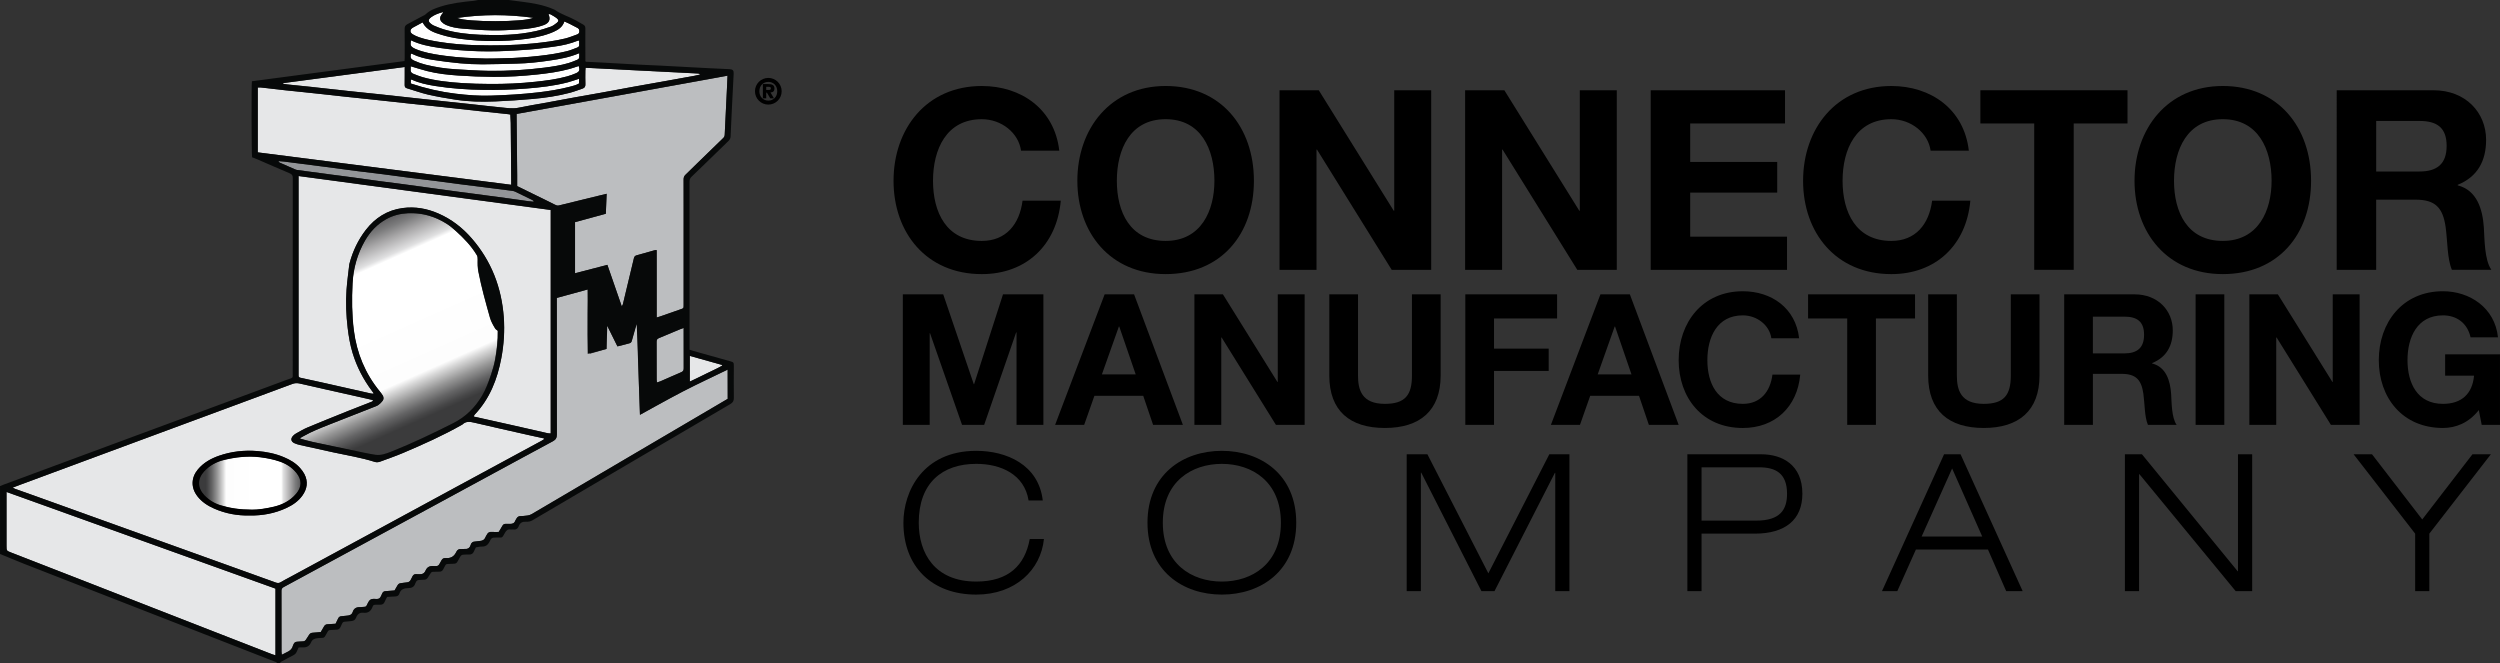 <?xml version="1.0" encoding="UTF-8"?><svg id="Layer_2" xmlns="http://www.w3.org/2000/svg" xmlns:xlink="http://www.w3.org/1999/xlink" viewBox="0 0 1900 504.17"><rect x="0" y="0" width="1900" height="504.17" fill="#333333" stroke="none"/><defs><style>.cls-1{fill:none;}.cls-2{fill:url(#linear-gradient);}.cls-3{clip-path:url(#clippath);}.cls-4{fill:#e6e7e8;}.cls-5{fill:#fff;}.cls-6{fill:#939598;}.cls-7{fill:#bcbec0;}.cls-8{fill:#070909;}.cls-9{clip-path:url(#clippath-1);}.cls-10{fill:url(#linear-gradient-2);}</style><clipPath id="clippath"><path class="cls-1" d="m170.16,349.46c-5.86,1.41-11.03,4.21-15.17,8.7-5.39,5.83-5.3,12.57.18,18.32,3.4,3.58,7.46,6.1,12.16,7.54,7.26,2.23,14.69,3.39,24.16,3.43,4.4.07,10.55-.82,16.62-2.25,6.66-1.57,12.55-4.58,17.06-9.89,4.44-5.23,4.51-10.73.12-16.06-3.35-4.09-7.63-6.82-12.58-8.54-4.87-1.68-9.9-2.66-15.01-3.3-2.64-.33-5.27-.48-7.89-.48-6.62,0-13.16.98-19.65,2.53"/></clipPath><linearGradient id="linear-gradient" x1="2552.74" y1="3224.42" x2="2557.54" y2="3224.42" gradientTransform="translate(-41044.84 -51668.12) scale(16.14)" gradientUnits="userSpaceOnUse"><stop offset="0" stop-color="#3b3b3c"/><stop offset=".02" stop-color="#464647"/><stop offset=".06" stop-color="#646465"/><stop offset=".11" stop-color="#959595"/><stop offset=".17" stop-color="#d8d8d8"/><stop offset=".2" stop-color="#fdfdfd"/><stop offset=".5" stop-color="#fff"/><stop offset=".74" stop-color="#fff"/><stop offset=".76" stop-color="#e0e0e1"/><stop offset=".83" stop-color="#a8a7a8"/><stop offset=".88" stop-color="#7b7b7c"/><stop offset=".93" stop-color="#5b5a5c"/><stop offset=".97" stop-color="#484749"/><stop offset="1" stop-color="#414042"/></linearGradient><clipPath id="clippath-1"><path class="cls-1" d="m309.7,162.11c-5.72.29-11.13,1.68-16.16,4.45-7.04,3.89-12.34,9.54-16.29,16.44-5.75,10.04-8.83,20.91-9.4,32.45-.59,11.92-.52,23.81.99,35.69,2.22,17.32,8.62,32.8,19.68,46.34.78.96,1.53,1.95,2.18,2.99.85,1.36.96,2.89,0,4.16-.9,1.21-2.02,2.31-3.24,3.2-1.04.75-2.36,1.15-3.58,1.63-11.43,4.5-22.88,8.96-34.29,13.48-6.4,2.53-12.8,5.06-18.8,8.45-.91.51-1.82,1.02-2.72,1.53.03.16.06.33.09.5,3.17.85,6.32,1.84,9.52,2.52,12.99,2.78,25.99,5.49,38.99,8.18,2.8.58,5.61,1.14,8.43,1.54,4.31.63,8.24-.84,12.14-2.39,16.11-6.4,31.71-13.91,47.18-21.7,9.24-4.66,16.32-11.63,21.6-20.48,3.04-5.08,5.12-10.59,7.01-16.15,1.33-3.94,2.52-7.97,3.25-12.05,1.26-7.08,2.1-14.22,1.95-21.46-.77-.66-1.56-1.08-1.97-1.75-1.6-2.64-3.13-5.31-3.99-8.34-3.23-11.53-6.49-23.07-8.76-34.84-.59-3.08-.67-6.31-.55-9.45.04-1.24-.07-2.16-.68-3.19-4.19-6.98-9.78-12.76-15.77-18.17-2.22-2.01-4.55-3.99-7.08-5.59-8.32-5.27-17.35-8.07-27.13-8.07-.86,0-1.73.03-2.6.07"/></clipPath><linearGradient id="linear-gradient-2" x1="2826.61" y1="3374.24" x2="2831.41" y2="3374.24" gradientTransform="translate(-114440.46 96453.5) rotate(-90) scale(34.01)" xlink:href="#linear-gradient"/></defs><g id="Logo"><g><g><path d="m686.15,223.7h30.7l23.2,68.22h.28l21.95-68.22h30.7v99.2h-20.42v-70.3h-.28l-24.32,70.3h-16.81l-24.31-69.61h-.28v69.61h-20.42v-99.2Z"/><path d="m839.53,223.7h22.37l37.1,99.2h-22.65l-7.5-22.09h-37.1l-7.78,22.09h-22.09l37.65-99.2Zm-2.09,60.86h25.7l-12.51-36.4h-.28l-12.92,36.4Z"/><path d="m907.75,223.7h21.67l41.4,66.55h.28v-66.55h20.43v99.2h-21.82l-41.26-66.41h-.28v66.41h-20.42v-99.2Z"/><path d="m1094.89,285.39c0,26.81-15.84,39.87-42.38,39.87s-42.24-12.92-42.24-39.87v-61.69h21.82v61.69c0,10.84,2.78,21.54,20.42,21.54,15.56,0,20.57-6.81,20.57-21.54v-61.69h21.81v61.69Z"/><path d="m1113.64,223.7h69.75v18.34h-47.93v22.92h41.54v16.95h-41.54v40.99h-21.82v-99.2Z"/><path d="m1216.32,223.7h22.37l37.1,99.2h-22.65l-7.5-22.09h-37.09l-7.78,22.09h-22.09l37.65-99.2Zm-2.08,60.86h25.7l-12.5-36.4h-.28l-12.92,36.4Z"/><path d="m1346.22,257.05c-1.39-9.86-10.83-17.37-21.67-17.37-19.59,0-26.95,16.67-26.95,34.04s7.36,33.21,26.95,33.21c13.34,0,20.84-9.17,22.51-22.23h21.12c-2.22,24.73-19.31,40.57-43.63,40.57-30.71,0-48.77-22.92-48.77-51.54s18.06-52.38,48.77-52.38c21.82,0,40.15,12.78,42.79,35.71h-21.12Z"/><path d="m1403.87,242.04h-29.73v-18.34h81.28v18.34h-29.73v80.86h-21.81v-80.86Z"/><path d="m1550.03,285.39c0,26.81-15.84,39.87-42.38,39.87s-42.24-12.92-42.24-39.87v-61.69h21.81v61.69c0,10.84,2.78,21.54,20.42,21.54,15.56,0,20.57-6.81,20.57-21.54v-61.69h21.81v61.69Z"/><path d="m1568.78,223.7h53.49c17.78,0,29.04,12.36,29.04,27.37,0,11.67-4.73,20.42-15.7,24.87v.28c10.7,2.78,13.75,13.2,14.45,23.2.41,6.25.28,17.93,4.17,23.48h-21.81c-2.64-6.25-2.36-15.84-3.47-23.76-1.53-10.42-5.56-15.01-16.54-15.01h-21.81v38.76h-21.81v-99.2Zm21.81,44.88h23.9c9.72,0,15-4.17,15-14.17s-5.28-13.76-15-13.76h-23.9v27.93Z"/><path d="m1668.67,223.7h21.81v99.2h-21.81v-99.2Z"/><path d="m1709.52,223.7h21.67l41.41,66.55h.28v-66.55h20.42v99.2h-21.81l-41.27-66.41h-.28v66.41h-20.43v-99.2Z"/><path d="m1883.88,311.65c-7.64,9.86-17.64,13.61-27.23,13.61-30.71,0-48.77-22.92-48.77-51.54s18.06-52.38,48.77-52.38c20.28,0,39.46,12.51,41.82,35.01h-20.84c-2.5-10.98-10.7-16.67-20.98-16.67-19.59,0-26.95,16.67-26.95,34.04s7.36,33.21,26.95,33.21c14.17,0,22.37-7.64,23.62-21.4h-21.96v-16.25h41.68v53.63h-13.89l-2.22-11.25Z"/></g><g><path d="m775.99,114.48c-1.91-13.57-14.91-23.89-29.82-23.89-26.95,0-37.08,22.94-37.08,46.83s10.13,45.68,37.08,45.68c18.35,0,28.67-12.62,30.97-30.58h29.06c-3.06,34.02-26.57,55.81-60.02,55.81-42.24,0-67.09-31.54-67.09-70.91s24.85-72.06,67.09-72.06c30.01,0,55.24,17.58,58.87,49.13h-29.06Z"/><path d="m885.88,65.35c42.24,0,67.09,31.54,67.09,72.06s-24.85,70.91-67.09,70.91-67.09-31.54-67.09-70.91,24.85-72.06,67.09-72.06Zm0,117.74c26.95,0,37.08-22.94,37.08-45.68,0-23.89-10.13-46.83-37.08-46.83s-37.08,22.94-37.08,46.83,10.13,45.68,37.08,45.68Z"/><path d="m972.45,68.6h29.82l56.96,91.56h.38v-91.56h28.1v136.48h-30.01l-56.77-91.37h-.38v91.37h-28.1V68.6Z"/><path d="m1113.49,68.6h29.82l56.96,91.56h.38v-91.56h28.1v136.48h-30.01l-56.77-91.37h-.38v91.37h-28.1V68.6Z"/><path d="m1254.54,68.6h102.07v25.23h-72.06v29.25h66.13v23.32h-66.13v33.45h73.59v25.23h-103.6V68.6Z"/><path d="m1467.26,114.48c-1.91-13.57-14.91-23.89-29.82-23.89-26.95,0-37.08,22.94-37.08,46.83s10.13,45.68,37.08,45.68c18.35,0,28.67-12.62,30.97-30.58h29.05c-3.06,34.02-26.57,55.81-60.02,55.81-42.25,0-67.09-31.54-67.09-70.91s24.85-72.06,67.09-72.06c30.01,0,55.24,17.58,58.87,49.13h-29.06Z"/><path d="m1545.99,93.83h-40.9v-25.23h111.82v25.23h-40.9v111.24h-30.01v-111.24Z"/><path d="m1689.33,65.35c42.24,0,67.09,31.54,67.09,72.06s-24.85,70.91-67.09,70.91-67.09-31.54-67.09-70.91,24.85-72.06,67.09-72.06Zm0,117.74c26.95,0,37.08-22.94,37.08-45.68,0-23.89-10.13-46.83-37.08-46.83s-37.08,22.94-37.08,46.83,10.13,45.68,37.08,45.68Z"/><path d="m1775.9,68.6h73.59c24.47,0,39.95,17.01,39.95,37.66,0,16.06-6.5,28.1-21.6,34.21v.38c14.72,3.82,18.92,18.16,19.88,31.92.57,8.6.38,24.66,5.73,32.3h-30.01c-3.63-8.6-3.25-21.79-4.78-32.68-2.1-14.34-7.65-20.64-22.75-20.64h-30.01v53.33h-30.01V68.6Zm30.01,61.74h32.88c13.38,0,20.65-5.73,20.65-19.5s-7.26-18.92-20.65-18.92h-32.88v38.42Z"/></g><g><path d="m793.39,409.64c-2.33,23.31-21.56,42.25-51.43,42.25-33.8,0-55.36-21.27-55.36-54.63,0-23.74,14.71-54.63,55.36-54.63,22.73,0,47.35,10.34,50.55,37.73h-10.78c-3.2-19.82-20.98-27.83-39.77-27.83-25.78,0-43.71,14.42-43.71,44.72,0,23.17,12.09,44.73,43.71,44.73,24.77,0,37-12.53,40.65-32.34h10.78Z"/><path d="m928.61,342.63c29.57,0,56.53,17.92,56.53,54.63s-26.95,54.63-56.53,54.63-56.52-17.92-56.52-54.63,26.95-54.63,56.52-54.63Zm0,99.36c22.87,0,44.87-13.41,44.87-44.73s-22-44.72-44.87-44.72-44.87,13.4-44.87,44.72,22,44.73,44.87,44.73Z"/><path d="m1177.47,345.25h15.3v104.02h-10.78v-89.89h-.29l-45.89,89.89h-9.91l-45.74-90.03h-.29v90.03h-10.78v-104.02h15.73l46.33,90.47,46.33-90.47Z"/><path d="m1282.4,345.25h56.09c16.02,0,31.32,8.01,31.32,30.01,0,19.67-12.96,30.3-36.13,30.3h-40.5v43.71h-10.78v-104.02Zm10.78,50.41h41.67c18.06,0,23.31-8.31,23.31-20.4,0-15.59-8.74-20.1-21.13-20.1h-43.85v40.5Z"/><path d="m1510.86,417.66h-54.78l-14.13,31.61h-11.65l47.2-104.02h12.53l47.2,104.02h-12.53l-13.84-31.61Zm-27.24-61.63l-23.17,51.72h46.04l-22.87-51.72Z"/><path d="m1614.91,345.25h12.97l72.7,88.86h.29v-88.86h10.78v104.02h-12.53l-73.13-88.87h-.29v88.87h-10.78v-104.02Z"/><path d="m1835.5,405.56l-46.76-60.31h13.99l38.17,49.53,38.17-49.53h13.99l-46.76,60.31v43.71h-10.78v-43.71Z"/></g><path d="m583.92,59.21c5.6,0,10.14,4.54,10.14,10.14s-4.54,10.14-10.14,10.14-10.14-4.54-10.14-10.14,4.54-10.14,10.14-10.14m0,17.25c3.74,0,6.79-2.73,6.79-7.12s-3.05-7.11-6.79-7.11-6.8,2.74-6.8,7.11,3.06,7.12,6.8,7.12m-1.04-6.03h-.56v4.3h-2.55v-10.83h4.11c2.94,0,4.7.74,4.7,3.34,0,2.18-1.2,2.95-3,3.03l2.62,4.46h-2.81l-2.52-4.3Zm1.51-2.07c.96,0,1.49-.26,1.49-1.38,0-.96-1.22-1.01-2.04-1.01h-1.51v2.39h2.07Z"/><g class="cls-3"><rect class="cls-2" x="149.6" y="346.93" width="80.08" height="40.58"/></g><g class="cls-9"><rect class="cls-10" x="197.1" y="139.44" width="212.26" height="229.46" transform="translate(-77.16 145.31) rotate(-24)"/></g><g><path class="cls-5" d="m315.01,46.21c2.71,1.25,5.6,2.25,8.5,2.98,7.44,1.83,15,3.01,22.65,3.45,8.5.48,16.99,1.1,25.49,1.22,14.01.19,27.99-.62,41.9-2.4,6.28-.8,12.56-1.73,18.65-3.54,2.28-.68,4.5-1.6,6.69-2.54.55-.24,1.18-.89,1.29-1.45.21-1.01.06-2.1.06-3.5-7.4,3.18-14.79,4.45-22.2,5.56-8.41,1.26-16.87,2.17-25.39,2.37-8.66.2-17.32.54-25.98.54-5.64,0-11.3-.24-16.92-.76-7-.65-13.97-1.57-20.92-2.64-5.42-.83-10.76-2.12-15.72-4.6-.23-.11-.54-.09-.81-.12-.51,2.97-.53,3.94,2.7,5.44"/><path class="cls-5" d="m399.51,67.34c-10.48.81-20.99,1.13-31.51.99-12.55-.18-25.03-.99-37.42-2.99-6.02-.97-12-2.22-17.6-4.8-.18-.08-.42,0-.74,0v2.93c11.23,3.74,22.49,6.34,34.02,7.74,8.99,1.09,17.99,1.78,27.06,1.47,11.91-.41,23.78-1.07,35.62-2.46,8.14-.95,16.23-2.23,24.16-4.28,2.43-.64,4.92-1.23,6.98-2.48v-3.58c-2.97.95-5.7,1.98-8.51,2.71-10.51,2.73-21.26,3.94-32.05,4.77"/><path class="cls-5" d="m439.82,50.17c-2.33.76-4.64,1.61-7.01,2.25-8.07,2.2-16.33,3.32-24.63,4.22-11,1.18-22.05,1.85-33.11,1.79-8.96-.05-17.94-.41-26.88-1.02-7.93-.54-15.87-1.41-23.6-3.39-4.09-1.04-8.11-2.36-12.48-3.65,0,.76.09,1.53-.02,2.28-.23,1.72.48,2.85,2.05,3.44,2.29.88,4.57,1.87,6.93,2.54,9.94,2.81,20.18,3.84,30.44,4.53,6.86.46,13.76.6,20.64.65,11.68.08,23.35-.44,34.97-1.7,7.99-.86,15.97-1.87,23.74-4.02,2.37-.65,4.72-1.46,6.96-2.46,2.64-1.17,3-2.42,2-5.46"/><path class="cls-5" d="m315.54,37.11c1.72.83,3.59,1.41,5.44,1.97,5.79,1.73,11.74,2.59,17.72,3.39,10.21,1.38,20.48,1.8,30.76,2.04,4.4.1,8.81-.18,13.21-.23,9.22-.1,18.38-.85,27.54-1.85,6.92-.76,13.77-1.83,20.53-3.47,2.61-.63,5.11-1.72,7.64-2.66.87-.32,1.8-.76,1.85-1.86.05-1.19-.05-2.39-.08-3.64-.51.06-.75.05-.95.13-5.69,2.31-11.63,3.65-17.68,4.48-6.28.86-12.56,1.75-18.87,2.26-7.86.64-15.74,1.08-23.61,1.31-10.29.3-20.58,0-30.84-.9-4.92-.43-9.84-.99-14.73-1.72-7.17-1.08-14.29-2.43-21.1-5.7-.57,3.87-.61,4.64,3.18,6.47"/><path class="cls-5" d="m405.33,13.54c-19.54-2.71-38.69-2.67-57.86.1,7.01,3.35,51.21,3.32,57.86-.1"/><path class="cls-4" d="m548.87,277.87c-.03-.17-.07-.34-.1-.5-8.13-2.28-16.26-4.56-24.54-6.89v19.55c4.31-2.08,8.42-3.99,12.45-6.03,4.05-2.06,8.28-3.81,12.19-6.12"/><path class="cls-4" d="m389.61,323.24c8.88,2.01,17.76,4.05,26.64,6.06.71.16,1.47.11,2.25.16v-169.84c-63.82-8.6-127.49-17.17-191.64-25.81v149.88c0,.54.03,1.09,0,1.63-.09,1.14.42,1.61,1.55,1.84,5.21,1.08,10.41,2.24,15.6,3.4,12.65,2.84,25.29,5.71,37.93,8.54.6.14,1.23.13,1.93.19-.11-.48-.11-.66-.19-.77-.31-.45-.64-.87-.96-1.3-6.61-8.8-11.6-18.43-14.8-28.97-1.86-6.15-2.95-12.45-3.71-18.84-1.15-9.72-1.58-19.45-.88-29.19.46-6.46,1.38-12.89,2.1-19.34.03-.31.15-.61.23-.9,2.48-9.22,6.51-17.69,12.35-25.25,7.13-9.22,16.37-15.03,27.97-16.59,9.4-1.26,18.48.36,27.16,4.15,9.89,4.32,18.23,10.76,25.27,18.86,14.93,17.18,22.72,37.34,24.4,59.91.78,10.45.08,20.88-1.87,31.19-3.03,16.09-8.84,30.88-20.32,42.99-.31.33-.4.87-.63,1.4,2.21.48,4.15.91,6.11,1.35,7.83,1.75,15.67,3.49,23.5,5.26"/><path class="cls-7" d="m392.6,89.23c.14,14.63.3,29.25.44,43.87.03,2.78,0,5.55,0,8.36,4.78,2.35,9.35,4.59,13.92,6.83,4.86,2.38,9.75,4.69,14.55,7.17,1.08.56,1.98,1.01,3.22.7,5.53-1.39,11.09-2.73,16.63-4.08,6.43-1.57,12.87-3.14,19.66-4.8-.21,5.2-.41,10.17-.61,15.18-8.05,2.2-15.84,4.33-23.41,6.39v38.84c8.37-2.18,16.39-4.26,24.58-6.39,3.63,10.48,7.21,20.77,10.94,31.56.47-.89.75-1.25.85-1.64.65-2.63,1.24-5.26,1.88-7.89,2.17-9.01,4.39-18.01,6.48-27.04.31-1.35.92-1.94,2.18-2.29,4.54-1.23,9.06-2.55,13.59-3.82.41-.12.87-.01,1.55-.01v51.13c1.01-.3,1.75-.49,2.46-.74,5.25-1.83,10.49-3.67,15.74-5.5,2.28-.79,2.29-.77,2.29-3.24v-74.1c0-7.13.02-14.25-.02-21.37,0-1.41.35-2.52,1.4-3.51,3.08-2.94,6.08-5.96,9.13-8.93,6.54-6.37,13.08-12.75,19.65-19.09.73-.7,1.02-1.47,1.06-2.45.57-11.89,1.16-23.79,1.73-35.69.14-2.92.27-5.84.42-9.16-53.63,9.73-106.92,19.4-160.31,29.08,0,1.07,0,1.83,0,2.6"/><path class="cls-5" d="m327.87,18.34c.57.4,1.14.83,1.78,1.09,2.43.98,4.84,2.06,7.34,2.81,9.17,2.72,18.63,3.8,28.13,4.19,14.01.58,28.01.29,41.8-2.72,3.9-.85,7.75-2.05,11.52-3.39,1.77-.63,3.41-1.82,4.88-3.03,1.38-1.14,1.36-2.17-.02-3.31-1.47-1.21-3.2-2.12-4.86-3.08-.39-.23-.97-.14-1.57-.22,1.71,4.26.63,6.69-3.53,8.36-.07.03-.15.04-.23.06-1.32.42-2.63.92-3.97,1.25-5.35,1.29-10.81,1.88-16.29,2.16-6.26.32-12.53.74-18.78.61-7.49-.15-14.98-.73-22.45-1.34-4.31-.36-8.61-1.06-12.62-2.8-1.24-.54-2.44-1.38-3.36-2.37-1.45-1.53-1.4-3.59-.15-5.32.39-.55.85-1.06,1.27-1.59l-.29-.46c-3.02.85-5.98,1.86-8.58,3.71-2.68,1.92-2.67,3.5,0,5.39"/><path class="cls-7" d="m519.55,249.27c-1.14.41-1.86.64-2.55.93-5.41,2.26-10.8,4.58-16.24,6.79-1.37.56-1.78,1.34-1.78,2.78.06,9.6.03,19.19.04,28.79,0,.65.12,1.3.21,2.17,1.04-.35,1.86-.56,2.6-.89,5.31-2.32,10.58-4.72,15.92-6.96,1.47-.62,1.84-1.47,1.82-2.98-.07-9.37-.03-18.72-.03-28.09v-2.53Z"/><path class="cls-7" d="m552.99,280.91c-11.49,5.58-22.69,10.77-33.64,16.42-11.01,5.68-21.78,11.82-33.01,17.95-.28-8.12-.57-15.75-.8-23.4-.23-7.65-.35-15.31-.63-22.97-.28-7.55-.08-15.13-1.03-22.67-.38.39-.55.79-.66,1.21-1.02,3.8-2.1,7.59-3.02,11.42-.3,1.25-.89,1.81-2.09,2.1-2.25.54-4.46,1.22-6.7,1.81-.72.19-1.45.32-2.18.47-2.65-5.34-5.19-10.48-7.74-15.61l-.56.14v17.41c-4.34,1.26-8.44,2.47-12.82,3.74-.5-16.44-.99-32.48-1.49-48.94-7.97,2.18-15.59,4.27-23.49,6.43v2.99c0,33.61-.03,67.21.05,100.82,0,2.51-.82,3.94-3.03,5.12-15.06,8.06-30.07,16.24-45.08,24.37-19.03,10.32-38.06,20.64-57.09,30.96-18.76,10.17-37.52,20.33-56.28,30.49-15.36,8.33-30.7,16.68-46.07,24.96-1.25.67-1.76,1.41-1.76,2.86.05,15.49.03,30.97.04,46.46,0,.58.13,1.16.24,2.14,3.41-2.02,7.49-2.6,8.5-7.06.07-.3.27-.56.38-.84.5-1.29,1.41-1.96,2.82-2,1.39-.05,2.78-.27,4.17-.26,1.24.01,2.01-.5,2.62-1.53.7-1.2,1.52-2.34,2.27-3.51.63-.99,1.47-1.46,2.68-1.53,2.07-.1,4.13-.37,6.18-.56.82-1.42,1.66-2.73,2.37-4.1.64-1.24,1.57-1.78,2.96-1.82,1.93-.05,3.85-.23,5.89-.35.65-1.33,1.32-2.63,1.93-3.95.46-.99,1.13-1.63,2.26-1.73,1.54-.14,3.07-.36,4.61-.46,1.97-.15,3.57-.74,4.23-2.84.89-2.79,2.97-3.76,5.73-3.65.23.01.46-.02.69-.04,4.37-.42,3.32.39,5.34-3.56.92-1.81,2.1-2.73,4.14-2.68,1.46.03,3.26.35,4.3-.35,1.12-.76,1.57-2.56,2.27-3.91.5-.98,1.2-1.52,2.35-1.58,2.3-.13,4.59-.35,6.98-.54.74-1.28,1.49-2.54,2.21-3.81.57-1.02,1.34-1.62,2.56-1.72,1.46-.13,2.91-.5,4.37-.57,1.67-.07,2.65-.79,3.34-2.32,2-4.4,2.2-4.08,6.29-3.91,2.32.1,3.84-.6,4.76-2.71,1.14-2.6,2.95-3.73,6-3.53,3.8.24,3.81-.04,5.59-3.34.14-.28.31-.54.45-.82.63-1.32,1.64-2,3.15-1.87.54.05,1.08.03,1.62,0q4.09-.19,6.12-3.84c.15-.27.32-.54.44-.81.75-1.71,2.03-2.42,3.89-2.23.76.07,1.55-.12,2.32-.06,2.38.21,4.03-.59,4.72-3.04.46-1.64,1.52-2.59,3.37-2.61,1.07,0,2.14-.36,3.21-.39,2.18-.06,3.87-.76,4.7-2.96.25-.65.72-1.2,1.02-1.82.76-1.54,1.87-2.3,3.7-2.14,1.76.15,3.55.03,5.34.03.41-.67.79-1.25,1.14-1.85,2.85-4.88,2-4.33,7.34-4.27,1.91.02,3.32-.42,4.05-2.31.22-.57.62-1.07.89-1.62.7-1.39,1.81-2.06,3.36-2.02.62.01,1.25.03,1.86-.07,2.1-.32,4.23-.14,6.25-1.33,22.7-13.42,45.45-26.75,68.19-40.11,23.67-13.91,47.33-27.82,71-41.73,3.32-1.95,6.63-3.91,9.96-5.87-.02-7.39.04-14.61-.04-22.2"/><path class="cls-5" d="m313.64,26.04c1.56.96,3.29,1.71,5.03,2.32,4.83,1.66,9.82,2.6,14.86,3.43,9.26,1.5,18.58,2.26,27.93,2.53,14.62.43,29.24.18,43.81-1.31,8.16-.83,16.29-1.8,24.26-3.75,3.06-.75,5.99-1.98,8.96-3.03,1.09-.38,1.8-1.01,1.82-2.36.02-1.33-.38-2.16-1.6-2.75-2.15-1.04-4.24-2.21-6.38-3.29-1.07-.54-2.19-.99-3.41-1.53-1.34,4.24-4.53,6.22-8.04,7.84-.84.39-1.7.75-2.57,1.07-7.51,2.82-15.36,4.11-23.27,4.94-10.78,1.14-21.6,1.41-32.43.64-9.19-.65-18.33-1.63-27.17-4.36-5.55-1.71-11.17-3.44-14.25-9.43-2.54,1.37-5,2.62-7.4,3.99-2.37,1.35-2.47,3.62-.15,5.04"/><path class="cls-4" d="m4.93,376.67v38.09c0,3.82,0,3.81,3.61,5.2,19.06,7.41,38.12,14.82,57.18,22.26,16.75,6.53,33.5,13.08,50.25,19.63,15.38,6,30.78,12,46.16,18,14.88,5.8,29.77,11.6,44.66,17.39.75.29,1.56.48,2.56.79v-50.69c-67.91-24.4-135.93-48.85-204.42-73.45v2.78Z"/><path class="cls-4" d="m388.54,137.62c-.12-14.7-.23-29.41-.38-44.12-.03-2.15-.19-4.29-.29-6.47-.61-.1-1.06-.2-1.51-.24-7.54-.8-15.07-1.58-22.6-2.4-9.61-1.04-19.21-2.12-28.82-3.17-7.76-.84-15.53-1.63-23.3-2.45-8.22-.88-16.44-1.8-24.67-2.68-7.61-.82-15.23-1.59-22.84-2.41-8-.87-15.98-1.78-23.98-2.64-7.84-.84-15.69-1.6-23.53-2.45-6.07-.66-12.13-1.41-18.2-2.09-.8-.09-1.62-.01-2.52-.01v49.31c64.28,8.22,128.33,16.41,192.63,24.64,0-1.14,0-1.97,0-2.81"/><path class="cls-6" d="m225.69,129.17c8.27,1.12,16.54,2.23,24.8,3.33,6.13.81,12.26,1.58,18.39,2.41,6.35.86,12.7,1.8,19.05,2.66,6.28.84,12.58,1.59,18.85,2.43,7.89,1.06,15.77,2.16,23.65,3.24,6.35.87,12.7,1.76,19.06,2.61,6.28.84,12.57,1.64,18.84,2.48,6.13.81,12.25,1.62,18.38,2.46,4.9.67,9.8,1.4,14.69,2.08,1.34.18,2.7.28,4.04.42.05-.17.09-.34.14-.5-.35-.27-.65-.62-1.04-.81-4.3-2.11-8.6-4.22-12.93-6.29-.69-.33-1.46-.55-2.21-.65-6.36-.84-12.72-1.64-19.08-2.44-6.52-.82-13.04-1.61-19.56-2.45-6.59-.85-13.17-1.77-19.76-2.61-6.67-.85-13.35-1.6-20.02-2.46-6.59-.84-13.16-1.8-19.76-2.64-6.67-.85-13.35-1.59-20.02-2.45-7.89-1.01-15.77-2.11-23.66-3.14-10.5-1.37-21-2.71-31.51-4.05-1.38-.18-2.78-.23-4.16-.35-.05.17-.1.35-.15.52.39.26.76.59,1.19.78,3.75,1.65,7.5,3.29,11.25,4.92.49.21,1,.43,1.53.5"/><path class="cls-4" d="m237.65,66.16c9.46,1.02,18.9,2.1,28.36,3.13,7.84.84,15.69,1.61,23.53,2.45,9.53,1.02,19.06,2.09,28.59,3.13,6.92.76,13.84,1.5,20.75,2.24,7.46.8,14.91,1.59,22.38,2.4,6.54.71,13.06,1.5,19.6,2.12,4.44.42,8.85,1.18,13.38.21,6.41-1.37,12.9-2.37,19.35-3.56,7.83-1.44,15.64-2.91,23.48-4.33,6.61-1.2,13.23-2.32,19.83-3.51,7.91-1.44,15.8-2.93,23.71-4.38,6.61-1.2,13.22-2.34,19.83-3.53,9.12-1.63,18.24-3.28,27.36-4.93,1.3-.23,2.59-.58,4.36-.98-.78-.45-1.02-.72-1.29-.73-28.56-1.47-57.11-2.92-85.86-4.39-.07.93-.16,1.6-.16,2.28-.02,3.41-.1,6.82.04,10.22.07,1.75-.54,2.78-2.15,3.32-3.14,1.05-6.24,2.28-9.43,3.13-9.28,2.48-18.77,3.87-28.31,4.73-9.47.86-18.97,1.47-28.47,1.88-10.21.45-20.44.24-30.56-1.35-6.94-1.08-13.88-2.26-20.71-3.85-5.4-1.25-10.64-3.2-15.96-4.77-1.38-.4-1.79-1.19-1.75-2.53.08-2.32.04-4.65.04-6.97v-6.69c-31.04,4.11-61.72,8.18-92.4,12.25,0,.16-.01.33-.02.49,1.04.17,2.07.39,3.11.5,6.46.68,12.92,1.3,19.38,1.99"/><path class="cls-4" d="m413.42,333.19c-3.77-.82-7.54-1.61-11.3-2.47-13.85-3.13-27.72-6.23-41.55-9.47-3.35-.79-6.45-1.31-9.19,1.38-.16.16-.4.23-.6.34-14.34,8.14-29.38,14.84-44.53,21.28-5.68,2.42-11.53,4.41-17.32,6.57-1.32.49-2.68.68-4.09.23-10.25-3.26-20.87-4.96-31.35-7.22-8.6-1.86-17.19-3.76-25.77-5.69-1.35-.3-2.69-.76-3.96-1.32-2.64-1.16-3.07-3.45-1.08-5.57.63-.67,1.37-1.29,2.16-1.74,2.91-1.6,5.76-3.35,8.82-4.62,10.26-4.29,20.57-8.43,30.89-12.58,5.66-2.27,11.36-4.42,17.03-6.69.69-.27,1.71-.31,1.89-1.53-1.56-.38-3.05-.74-4.54-1.08-10.46-2.36-20.93-4.7-31.39-7.05-6.63-1.5-13.26-2.98-19.88-4.51-1.92-.44-3.7-.35-5.59.37-9.68,3.66-19.4,7.21-29.1,10.8-30.63,11.34-61.25,22.67-91.87,34.01-28.67,10.62-57.34,21.24-86.01,31.86-1.72.63-3.42,1.31-5.53,2.11.93.46,1.44.76,1.99.96,4.21,1.51,8.44,2.98,12.65,4.5,21.65,7.78,43.29,15.57,64.94,23.35,22.01,7.92,44.02,15.82,66.04,23.74,18.09,6.5,36.18,12.98,54.25,19.53,1.44.53,2.59.57,3.91-.24,1.91-1.17,3.92-2.18,5.89-3.25,22.02-11.92,44.04-23.85,66.06-35.78,20.25-10.98,40.49-21.98,60.73-32.96,21.89-11.86,43.78-23.7,65.67-35.54.64-.35,1.24-.8,1.86-1.2-.05-.18-.1-.35-.15-.52m-183.61,43.48c-3.1,4.33-7.4,7.22-12.15,9.42-8.84,4.1-18.18,5.85-28.01,5.67-9.23.2-18.21-1.45-26.76-5.19-5.02-2.19-9.55-5.1-12.93-9.53-4.9-6.42-4.74-14.02.43-20.25,4.29-5.17,9.95-8.31,16.15-10.46,9.39-3.26,19.06-4.33,28.99-3.53,7,.55,13.75,1.92,20.21,4.64,4.67,1.96,9.02,4.48,12.41,8.34,1.22,1.38,2.36,2.9,3.2,4.52,2.98,5.75,2.13,11.24-1.55,16.37"/><path d="m228.15,355.78c-3.39-3.86-7.73-6.39-12.41-8.35-6.47-2.71-13.22-4.08-20.22-4.64-9.93-.79-19.6.29-28.99,3.54-6.2,2.15-11.86,5.29-16.16,10.46-5.17,6.23-5.33,13.82-.43,20.25,3.39,4.43,7.92,7.34,12.93,9.54,8.55,3.74,17.54,5.39,26.76,5.19,9.83.18,19.17-1.57,28.01-5.67,4.76-2.21,9.04-5.1,12.15-9.43,3.68-5.12,4.53-10.62,1.55-16.36-.85-1.63-1.99-3.14-3.2-4.52m-3.13,19.46c-4.49,5.28-10.34,8.27-16.96,9.83-6.03,1.42-12.15,2.31-16.51,2.24-9.42-.03-16.8-1.18-24.02-3.39-4.68-1.44-8.7-3.95-12.09-7.5-5.44-5.71-5.53-12.4-.17-18.2,4.12-4.46,9.25-7.24,15.08-8.64,9-2.16,18.11-3.2,27.38-2.04,5.07.63,10.07,1.61,14.91,3.28,4.92,1.7,9.18,4.42,12.51,8.48,4.35,5.29,4.29,10.76-.13,15.95"/><path class="cls-8" d="m557.7,278.06c.02-2.41-.13-2.77-2.45-3.43-9.43-2.65-18.86-5.28-28.29-7.93-.95-.27-1.87-.61-2.91-.94v-10.55c0-39.03,0-78.05-.03-117.08,0-1.61.43-2.77,1.6-3.85,2.83-2.63,5.59-5.36,8.36-8.05,6.55-6.36,13.09-12.74,19.65-19.09,1-.96,1.57-1.98,1.62-3.43.29-7.34.65-14.68,1.02-22.02.42-8.57.9-17.13,1.31-25.7.12-2.52-.73-3.32-3.2-3.43-5.56-.24-11.12-.5-16.68-.79-11.74-.62-23.48-1.28-35.22-1.88-5.56-.29-11.12-.47-16.68-.77-9.65-.52-19.3-1.1-28.95-1.63-3.92-.22-7.83-.39-11.62-.57-.19-.37-.32-.5-.33-.64-.03-4.46-.04-8.93-.05-13.39,0-3.78-.05-7.57.02-11.35.03-1.34-.45-2.2-1.57-2.83-1.96-1.09-3.87-2.25-5.84-3.33-5.13-2.83-10.89-4.41-15.72-7.86-.37-.27-.84-.39-1.26-.58-7.54-3.24-15.52-4.59-23.58-5.6-3.44-.43-6.86-.9-10.3-1.35h-23.23c-1.12.21-2.23.5-3.37.62-8.62.85-17.22,1.81-25.52,4.5-4.06,1.32-8.03,2.8-11.16,5.9-.52.52-1.34.75-2.01,1.11-3.94,2.12-7.88,4.25-11.84,6.33-1.47.77-1.97,1.88-1.95,3.55.09,7.43.04,14.87.04,22.3,0,.66-.08,1.33-.13,2.09-38.79,5.14-77.38,10.24-115.98,15.36-.44,2.71-.3,56.21.14,57.8,1.26.48,2.49.9,3.69,1.42,8.3,3.59,16.56,7.25,24.89,10.74,1.78.75,2.33,1.67,2.33,3.58-.06,49.55-.04,99.11-.04,148.67,0,.54-.05,1.09.02,1.62.13,1.04-.39,1.6-1.29,1.92-1.23.44-2.48.86-3.71,1.31-17.74,6.58-35.47,13.16-53.21,19.72-22.81,8.44-45.62,16.86-68.42,25.3-17.88,6.62-35.76,13.25-53.64,19.86-12.96,4.8-25.92,9.6-38.88,14.4-1.12.41-2.21.88-3.32,1.32v51.58c5.98,2.46,11.94,4.99,17.96,7.37,12.99,5.12,26.02,10.15,39.03,15.24,20.27,7.9,40.55,15.81,60.82,23.72,22.35,8.73,44.72,17.46,67.07,26.17,7.98,3.12,15.97,6.2,23.94,9.33.65.26,1.61.28,1.66,1.34h2.33c.12-1.15,1.14-1.39,1.92-1.82,2.71-1.49,5.42-2.98,8.19-4.35,1.34-.68,2.19-1.63,2.7-3,.37-.99.86-1.94,1.28-2.88,1.11-.05,2.04-.2,2.95-.12,3.05.25,5.28-.89,6.49-3.73,1.04-2.43,2.8-3.08,5.42-3.3,5.42-.45,4.13.51,6.82-4.12.12-.2.26-.39.35-.6.41-.93,1.04-1.42,2.14-1.42,1.46,0,2.93-.3,4.39-.25,1.73.05,2.77-.69,3.39-2.24.32-.78.77-1.52,1.08-2.31.38-.97.96-1.47,2.05-1.53,1.63-.08,3.24-.34,4.85-.46,1.78-.14,3.13-.85,3.76-2.59.95-2.6,2.72-4.09,5.54-3.76,3.83.44,5.92-1.45,7.1-4.81.37-1.07,1.18-1.3,2.2-1.28,1.23.02,2.47-.02,3.71-.03,1.56,0,2.58-.73,3.19-2.21.55-1.33,1.27-2.6,1.83-3.71,2.26-.13,4.19-.25,6.12-.33,1.53-.06,2.76-.62,3.22-2.15,1.03-3.43,3.69-4.17,6.77-4.21,2.56-.02,4.52-.87,5.32-3.52.09-.29.3-.54.4-.84.46-1.39,1.47-1.83,2.85-1.83,1.16.01,2.32-.2,3.47-.18,1.33.03,2.19-.61,2.86-1.65.71-1.11,1.42-2.21,2.12-3.33.44-.69.99-1.07,1.9-1.03,1.54.05,3.09-.17,4.64-.1,1.44.06,2.34-.58,2.98-1.77.51-.95,1.05-1.9,1.51-2.87.37-.79.9-1.18,1.78-1.2,1.62-.04,3.24-.19,4.86-.21,1.2-.01,2.07-.44,2.64-1.52.65-1.23,1.47-2.37,2.04-3.64.56-1.24,1.48-1.7,2.72-1.74,1.32-.04,2.64-.15,3.95-.07,1.98.12,3.22-.72,3.93-2.54.39-1,.93-1.94,1.43-2.94,1.5-.21,2.95-.6,4.4-.57,2.8.05,4.57-1.04,5.86-3.59,1.71-3.38,1.88-3.26,5.69-3.29,4.34-.04,3.73.69,6.09-3.54.99-1.79,2.07-2.99,4.3-2.56.59.12,1.25-.13,1.85-.03,2.18.35,3.67-.55,4.38-2.53.96-2.68,2.83-3.51,5.52-3.36,1.67.09,3.32-.16,4.89-1.08,20.71-12.22,41.46-24.4,62.19-36.58,29.41-17.28,58.81-34.56,88.24-51.79,1.9-1.12,2.65-2.4,2.62-4.63-.12-8.13-.06-16.26,0-24.39m-33.48-7.58c8.28,2.33,16.41,4.6,24.54,6.89.03.17.07.34.1.5-3.91,2.32-8.13,4.07-12.19,6.13-4.03,2.05-8.13,3.95-12.45,6.03v-19.55Zm28.69-212.93c-.15,3.32-.28,6.24-.42,9.16-.57,11.9-1.17,23.79-1.73,35.69-.05.98-.34,1.74-1.06,2.44-6.57,6.35-13.11,12.72-19.65,19.09-3.05,2.97-6.05,5.99-9.13,8.93-1.04.99-1.41,2.1-1.4,3.51.05,7.13.02,14.25.02,21.37v74.09c0,2.47,0,2.46-2.29,3.25-5.25,1.83-10.49,3.66-15.74,5.5-.71.24-1.44.43-2.45.73v-51.13c0-.27-1.15-.1-1.55.02-4.54,1.26-9.05,2.59-13.59,3.82-1.26.34-1.87.93-2.18,2.29-2.09,9.02-4.31,18.02-6.48,27.03-.64,2.63-1.23,5.27-1.88,7.89-.1.4-.38.75-.84,1.64-3.74-10.79-7.32-21.09-10.95-31.57-8.2,2.13-16.21,4.21-24.58,6.39v-38.84c7.57-2.07,15.36-4.19,23.41-6.39.21-5.01.4-9.98.62-15.18-6.79,1.66-13.22,3.23-19.66,4.8-5.54,1.35-11.1,2.68-16.63,4.08-1.24.31-2.14-.13-3.23-.69-4.8-2.48-9.69-4.79-14.54-7.18-4.57-2.24-9.14-4.48-13.92-6.83,0-2.81.02-5.59,0-8.37-.14-14.62-.29-29.25-.44-43.87,0-.77,0-1.53,0-2.6,53.39-9.69,106.68-19.36,160.31-29.09m-33.33,222.35c0,1.52-.36,2.37-1.83,2.98-5.33,2.25-10.61,4.64-15.91,6.95-.75.33-1.56.54-2.6.89-.09-.88-.21-1.53-.21-2.17-.01-9.6.02-19.2-.04-28.79,0-1.44.4-2.23,1.78-2.78,5.43-2.21,10.82-4.52,16.23-6.79.69-.29,1.41-.52,2.55-.93v2.53c0,9.36-.03,18.73.04,28.09m-228.8,20.57c-.65-1.04-1.4-2.04-2.19-2.99-11.06-13.54-17.46-29.02-19.67-46.34-1.52-11.88-1.58-23.77-.99-35.68.57-11.54,3.65-22.41,9.4-32.45,3.95-6.9,9.25-12.55,16.29-16.44,5.03-2.77,10.44-4.16,16.16-4.45,10.78-.54,20.67,2.27,29.73,8,2.53,1.6,4.86,3.58,7.09,5.6,5.99,5.41,11.57,11.19,15.77,18.17.61,1.03.72,1.94.68,3.19-.11,3.14-.04,6.37.56,9.45,2.27,11.77,5.53,23.3,8.77,34.84.85,3.02,2.38,5.69,3.99,8.33.4.66,1.2,1.09,1.96,1.75.15,7.23-.69,14.38-1.95,21.45-.73,4.08-1.92,8.12-3.25,12.06-1.88,5.56-3.97,11.07-7,16.14-5.29,8.85-12.37,15.82-21.61,20.48-15.47,7.79-31.07,15.31-47.19,21.7-3.91,1.55-7.83,3.03-12.14,2.4-2.82-.42-5.63-.97-8.43-1.55-13-2.7-26.01-5.4-38.99-8.18-3.21-.69-6.35-1.67-9.52-2.52-.03-.16-.06-.33-.09-.5.91-.51,1.82-1.02,2.73-1.53,6.01-3.39,12.41-5.92,18.8-8.45,11.42-4.52,22.87-8.98,34.3-13.48,1.22-.48,2.53-.88,3.58-1.63,1.22-.88,2.34-1.99,3.24-3.2.95-1.28.84-2.81,0-4.16m69.85,14.77c11.48-12.11,17.29-26.89,20.32-42.99,1.94-10.31,2.64-20.73,1.86-31.19-1.68-22.57-9.45-42.73-24.39-59.91-7.04-8.1-15.38-14.54-25.28-18.86-8.69-3.79-17.76-5.41-27.16-4.15-11.6,1.56-20.85,7.37-27.98,16.59-5.84,7.56-9.87,16.03-12.35,25.25-.08.3-.19.6-.23.9-.72,6.44-1.64,12.87-2.11,19.33-.7,9.75-.27,19.48.88,29.2.76,6.39,1.85,12.69,3.71,18.84,3.2,10.54,8.19,20.17,14.8,28.97.33.43.66.86.97,1.3.08.12.07.29.18.77-.69-.06-1.33-.05-1.92-.18-12.65-2.84-25.29-5.71-37.94-8.55-5.19-1.17-10.39-2.32-15.6-3.4-1.13-.23-1.64-.71-1.55-1.85.04-.54,0-1.08,0-1.63v-149.87c64.15,8.63,127.82,17.21,191.65,25.8v169.84c-.78-.05-1.54,0-2.25-.16-8.88-2.01-17.76-4.05-26.64-6.06-7.83-1.77-15.66-3.51-23.5-5.26-1.95-.44-3.91-.86-6.11-1.35.24-.53.33-1.07.64-1.4M437.83,55.63c-2.25,1-4.6,1.8-6.97,2.46-7.77,2.15-15.75,3.16-23.74,4.02-11.62,1.26-23.29,1.78-34.97,1.69-6.88-.05-13.78-.19-20.64-.65-10.26-.69-20.49-1.72-30.44-4.53-2.37-.67-4.63-1.66-6.94-2.54-1.56-.6-2.28-1.72-2.05-3.44.11-.75.02-1.52.02-2.29,4.38,1.29,8.4,2.6,12.48,3.65,7.74,1.98,15.67,2.85,23.6,3.39,8.94.61,17.92.97,26.88,1.02,11.06.06,22.11-.61,33.11-1.79,8.29-.89,16.56-2.02,24.63-4.22,2.37-.64,4.67-1.49,7.01-2.25,1,3.04.63,4.3-2,5.47m2.24,4.23v3.58c-2.06,1.25-4.55,1.85-6.98,2.48-7.94,2.06-16.02,3.34-24.17,4.29-11.83,1.38-23.71,2.05-35.62,2.46-9.07.31-18.07-.38-27.06-1.48-11.53-1.4-22.79-3.99-34.02-7.73v-2.93c.32,0,.57-.07.75,0,5.6,2.57,11.58,3.82,17.6,4.8,12.38,2,24.87,2.82,37.42,2.99,10.53.15,21.03-.18,31.52-.99,10.79-.83,21.54-2.04,32.04-4.77,2.81-.73,5.55-1.76,8.51-2.71m-127.77-19.09c.27.03.58,0,.81.12,4.96,2.48,10.31,3.77,15.72,4.6,6.94,1.07,13.92,1.99,20.92,2.64,5.62.52,11.28.77,16.92.76,8.66,0,17.33-.35,25.99-.54,8.52-.19,16.97-1.1,25.39-2.37,7.4-1.11,14.79-2.38,22.19-5.56,0,1.4.15,2.48-.06,3.5-.11.56-.73,1.22-1.29,1.45-2.2.94-4.41,1.85-6.69,2.54-6.09,1.81-12.37,2.74-18.66,3.54-13.91,1.77-27.89,2.59-41.9,2.4-8.5-.11-17-.73-25.49-1.22-7.65-.44-15.22-1.61-22.65-3.45-2.91-.72-5.79-1.72-8.51-2.98-3.22-1.49-3.21-2.47-2.7-5.44m.06-10.13c6.81,3.26,13.92,4.62,21.1,5.69,4.89.73,9.8,1.29,14.73,1.72,10.26.89,20.55,1.19,30.83.9,7.88-.23,15.76-.67,23.62-1.31,6.31-.51,12.59-1.4,18.87-2.26,6.05-.83,11.99-2.17,17.68-4.47.21-.08.45-.06.96-.13.03,1.25.13,2.45.08,3.64-.05,1.1-.99,1.54-1.85,1.87-2.53.94-5.03,2.03-7.64,2.66-6.75,1.64-13.61,2.71-20.53,3.47-9.16,1-18.32,1.76-27.54,1.86-4.4.04-8.81.33-13.21.23-10.28-.24-20.55-.67-30.76-2.04-5.98-.8-11.93-1.66-17.72-3.4-1.85-.55-3.71-1.13-5.44-1.96-3.79-1.83-3.75-2.6-3.17-6.47m92.96-17.1c-6.64,3.42-50.85,3.44-57.86.1,19.18-2.77,38.32-2.8,57.86-.1m-77.45-.59c2.6-1.86,5.56-2.86,8.58-3.71l.3.46c-.43.53-.87,1.04-1.27,1.6-1.24,1.73-1.3,3.79.15,5.32.93.98,2.12,1.83,3.36,2.37,4.01,1.73,8.32,2.44,12.62,2.8,7.47.62,14.96,1.19,22.45,1.34,6.25.13,12.52-.28,18.78-.6,5.48-.28,10.94-.87,16.29-2.16,1.35-.33,2.65-.82,3.98-1.24.07-.02.15-.03.22-.06,4.15-1.67,5.24-4.11,3.53-8.36.6.07,1.17,0,1.56.22,1.66.97,3.39,1.87,4.87,3.08,1.38,1.14,1.4,2.17.02,3.31-1.47,1.22-3.11,2.41-4.88,3.04-3.77,1.34-7.62,2.53-11.52,3.38-13.78,3.01-27.78,3.3-41.79,2.72-9.5-.4-18.96-1.48-28.13-4.2-2.5-.74-4.91-1.83-7.34-2.81-.63-.26-1.22-.68-1.78-1.08-2.67-1.89-2.68-3.47,0-5.39m-14.09,8.05c2.4-1.37,4.86-2.63,7.4-3.99,3.09,5.99,8.71,7.72,14.25,9.43,8.84,2.73,17.99,3.7,27.17,4.36,10.83.77,21.65.5,32.44-.64,7.91-.83,15.77-2.13,23.27-4.95.87-.33,1.72-.69,2.57-1.07,3.51-1.62,6.7-3.6,8.05-7.84,1.22.55,2.33,1,3.41,1.54,2.14,1.08,4.23,2.25,6.38,3.29,1.22.59,1.62,1.42,1.6,2.75-.02,1.35-.74,1.98-1.82,2.36-2.98,1.05-5.92,2.28-8.97,3.03-7.97,1.95-16.11,2.92-24.26,3.75-14.57,1.49-29.19,1.74-43.81,1.31-9.34-.27-18.67-1.02-27.92-2.53-5.04-.82-10.03-1.76-14.86-3.43-1.74-.6-3.47-1.36-5.04-2.32-2.33-1.42-2.22-3.68.15-5.04m-98.6,42.18c30.68-4.06,61.36-8.13,92.41-12.25,0,2.46,0,4.57,0,6.69,0,2.32.04,4.65-.04,6.97-.04,1.34.37,2.13,1.75,2.53,5.33,1.56,10.56,3.52,15.96,4.77,6.84,1.58,13.78,2.76,20.72,3.85,10.12,1.58,20.35,1.8,30.57,1.35,9.5-.42,19-1.03,28.47-1.89,9.54-.86,19.03-2.25,28.31-4.73,3.2-.85,6.3-2.09,9.44-3.14,1.6-.54,2.22-1.57,2.15-3.32-.13-3.4-.05-6.81-.03-10.22,0-.68.1-1.36.16-2.28,28.74,1.46,57.3,2.91,85.85,4.38.27.02.51.28,1.28.73-1.78.4-3.06.74-4.36.98-9.11,1.66-18.24,3.3-27.36,4.93-6.61,1.18-13.23,2.33-19.83,3.53-7.9,1.44-15.8,2.94-23.71,4.37-6.61,1.2-13.23,2.32-19.84,3.52-7.83,1.42-15.64,2.9-23.47,4.33-6.45,1.18-12.95,2.19-19.36,3.56-4.53.97-8.94.22-13.38-.21-6.55-.62-13.07-1.42-19.61-2.12-7.46-.81-14.91-1.59-22.38-2.39-6.91-.75-13.83-1.49-20.75-2.25-9.53-1.04-19.06-2.11-28.59-3.14-7.84-.84-15.69-1.61-23.53-2.45-9.46-1.02-18.9-2.11-28.36-3.12-6.46-.7-12.92-1.32-19.38-1.99-1.05-.11-2.08-.34-3.12-.5,0-.16.02-.33.03-.49m-19.27,3.31c.89,0,1.71-.08,2.52.01,6.07.68,12.13,1.43,18.2,2.09,7.84.85,15.69,1.61,23.53,2.45,7.99.86,15.98,1.77,23.97,2.63,7.61.82,15.23,1.6,22.84,2.41,8.23.88,16.45,1.8,24.67,2.68,7.77.83,15.53,1.62,23.3,2.46,9.61,1.04,19.21,2.13,28.82,3.17,7.53.82,15.07,1.6,22.6,2.39.45.05.89.15,1.5.25.1,2.19.27,4.33.29,6.47.14,14.7.26,29.41.38,44.12.01.84,0,1.67,0,2.81-64.31-8.23-128.35-16.41-192.63-24.64v-49.31Zm17.01,57.27c-.43-.19-.79-.52-1.19-.78.04-.17.1-.35.15-.52,1.39.12,2.78.18,4.16.35,10.5,1.33,21.01,2.68,31.51,4.05,7.89,1.03,15.78,2.13,23.66,3.14,6.67.85,13.35,1.6,20.02,2.45,6.59.84,13.17,1.79,19.76,2.64,6.67.85,13.35,1.61,20.02,2.45,6.59.84,13.17,1.76,19.77,2.61,6.51.84,13.04,1.64,19.55,2.46,6.36.8,12.73,1.6,19.09,2.44.76.1,1.52.33,2.21.66,4.32,2.06,8.63,4.16,12.93,6.28.39.19.7.54,1.05.81-.05.17-.09.34-.14.5-1.35-.14-2.71-.23-4.04-.42-4.9-.68-9.79-1.4-14.69-2.07-6.12-.84-12.25-1.65-18.38-2.47-6.28-.83-12.57-1.63-18.84-2.48-6.36-.85-12.7-1.74-19.06-2.61-7.89-1.09-15.76-2.19-23.65-3.25-6.28-.84-12.57-1.59-18.85-2.43-6.36-.86-12.7-1.8-19.05-2.66-6.13-.83-12.26-1.6-18.39-2.41-8.27-1.1-16.53-2.21-24.8-3.33-.52-.07-1.04-.29-1.53-.5-3.76-1.63-7.51-3.26-11.25-4.92m-3.56,374.28c-1-.31-1.8-.5-2.56-.79-14.9-5.79-29.78-11.59-44.66-17.39-15.39-6-30.78-12-46.16-18-16.75-6.55-33.5-13.1-50.25-19.63-19.06-7.43-38.12-14.84-57.18-22.25-3.6-1.4-3.61-1.38-3.61-5.2v-40.87c68.49,24.61,136.52,49.05,204.42,73.45v50.69Zm.09-55.35c-18.07-6.55-36.16-13.04-54.25-19.53-22.01-7.91-44.02-15.82-66.03-23.73-21.65-7.78-43.29-15.58-64.95-23.36-4.21-1.51-8.44-2.98-12.65-4.49-.55-.2-1.06-.51-1.99-.96,2.11-.81,3.81-1.47,5.53-2.11,28.66-10.62,57.33-21.24,86-31.86,30.63-11.34,61.25-22.68,91.88-34.01,9.7-3.59,19.43-7.14,29.1-10.8,1.89-.71,3.67-.81,5.59-.37,6.62,1.53,13.25,3.02,19.88,4.51,10.47,2.36,20.93,4.7,31.4,7.06,1.49.33,2.97.71,4.54,1.08-.18,1.22-1.2,1.25-1.89,1.53-5.66,2.26-11.37,4.41-17.03,6.68-10.32,4.15-20.64,8.28-30.9,12.58-3.05,1.28-5.91,3.02-8.81,4.63-.8.44-1.53,1.07-2.16,1.74-2,2.12-1.57,4.41,1.08,5.57,1.26.55,2.6,1.01,3.95,1.31,8.58,1.93,17.17,3.83,25.78,5.69,10.48,2.27,21.1,3.96,31.35,7.22,1.41.45,2.77.26,4.09-.23,5.78-2.16,11.64-4.15,17.32-6.56,15.15-6.44,30.18-13.14,44.53-21.28.2-.11.44-.18.6-.34,2.74-2.69,5.84-2.17,9.18-1.38,13.83,3.24,27.7,6.33,41.55,9.47,3.76.85,7.53,1.64,11.3,2.46.05.17.1.35.15.53-.62.4-1.22.85-1.86,1.2-21.88,11.85-43.78,23.69-65.66,35.54-20.25,10.98-40.49,21.98-60.74,32.96-22.01,11.94-44.04,23.86-66.06,35.78-1.97,1.06-3.97,2.08-5.88,3.25-1.32.81-2.47.76-3.92.24m343.59-139.58c-3.33,1.97-6.64,3.93-9.96,5.87-23.66,13.91-47.33,27.83-71,41.73-22.73,13.36-45.48,26.69-68.18,40.1-2.02,1.2-4.15,1-6.25,1.34-.61.09-1.23.07-1.85.06-1.55-.04-2.66.62-3.36,2.02-.27.55-.68,1.05-.9,1.62-.73,1.9-2.14,2.34-4.05,2.31-5.34-.06-4.49-.61-7.34,4.27-.35.6-.73,1.18-1.14,1.85-1.8,0-3.59.12-5.35-.03-1.82-.15-2.94.6-3.7,2.14-.31.62-.78,1.18-1.02,1.82-.83,2.2-2.52,2.9-4.7,2.96-1.08.03-2.14.39-3.21.4-1.85,0-2.91.96-3.37,2.6-.69,2.45-2.33,3.24-4.71,3.04-.76-.06-1.56.14-2.32.06-1.86-.18-3.14.53-3.89,2.23-.12.28-.29.54-.44.82q-2.03,3.64-6.12,3.83c-.54.03-1.09.05-1.62,0-1.51-.13-2.51.54-3.15,1.87-.14.28-.3.54-.45.82-1.77,3.3-1.79,3.58-5.59,3.34-3.05-.19-4.86.92-6,3.52-.93,2.12-2.44,2.81-4.76,2.72-4.09-.17-4.3-.49-6.29,3.9-.69,1.53-1.66,2.25-3.33,2.32-1.46.06-2.91.44-4.37.57-1.22.1-1.99.7-2.56,1.72-.72,1.28-1.46,2.53-2.21,3.81-2.38.19-4.68.42-6.97.54-1.15.07-1.85.61-2.35,1.58-.7,1.37-1.14,3.15-2.27,3.92-1.04.7-2.84.38-4.3.35-2.04-.04-3.22.88-4.14,2.69-2.02,3.95-.96,3.14-5.33,3.56-.23.02-.47.05-.7.04-2.76-.12-4.84.85-5.73,3.64-.67,2.1-2.27,2.69-4.23,2.83-1.54.12-3.07.33-4.61.47-1.13.1-1.81.74-2.27,1.73-.61,1.32-1.27,2.62-1.93,3.96-2.04.13-3.96.3-5.89.36-1.39.03-2.33.57-2.97,1.82-.71,1.37-1.54,2.67-2.37,4.09-2.05.2-4.11.47-6.18.57-1.22.06-2.05.54-2.68,1.52-.75,1.17-1.57,2.3-2.27,3.51-.61,1.03-1.38,1.55-2.62,1.54-1.39,0-2.78.22-4.17.25-1.41.04-2.32.71-2.82,2-.11.29-.31.55-.38.84-1.01,4.46-5.09,5.04-8.5,7.07-.11-.99-.24-1.57-.24-2.15,0-15.49,0-30.97-.04-46.46,0-1.45.51-2.19,1.76-2.86,15.37-8.29,30.72-16.64,46.07-24.96,18.76-10.17,37.52-20.32,56.28-30.49,19.03-10.31,38.05-20.64,57.08-30.96,15.02-8.15,30.02-16.32,45.09-24.38,2.21-1.18,3.04-2.62,3.03-5.11-.07-33.61-.05-67.21-.05-100.82v-3c7.9-2.16,15.52-4.25,23.49-6.43,0,0-.49,32.5,0,48.94l14.3-3.74.56-17.56,7.74,15.61s6.63-1.74,8.88-2.28c1.2-.29,1.79-.85,2.09-2.1l3.68-12.63,2.46,69.03s22-12.27,33.01-17.95c10.95-5.64,22.14-10.83,33.64-16.41.07,7.6.02,14.82.04,22.2"/></g></g></g></svg>